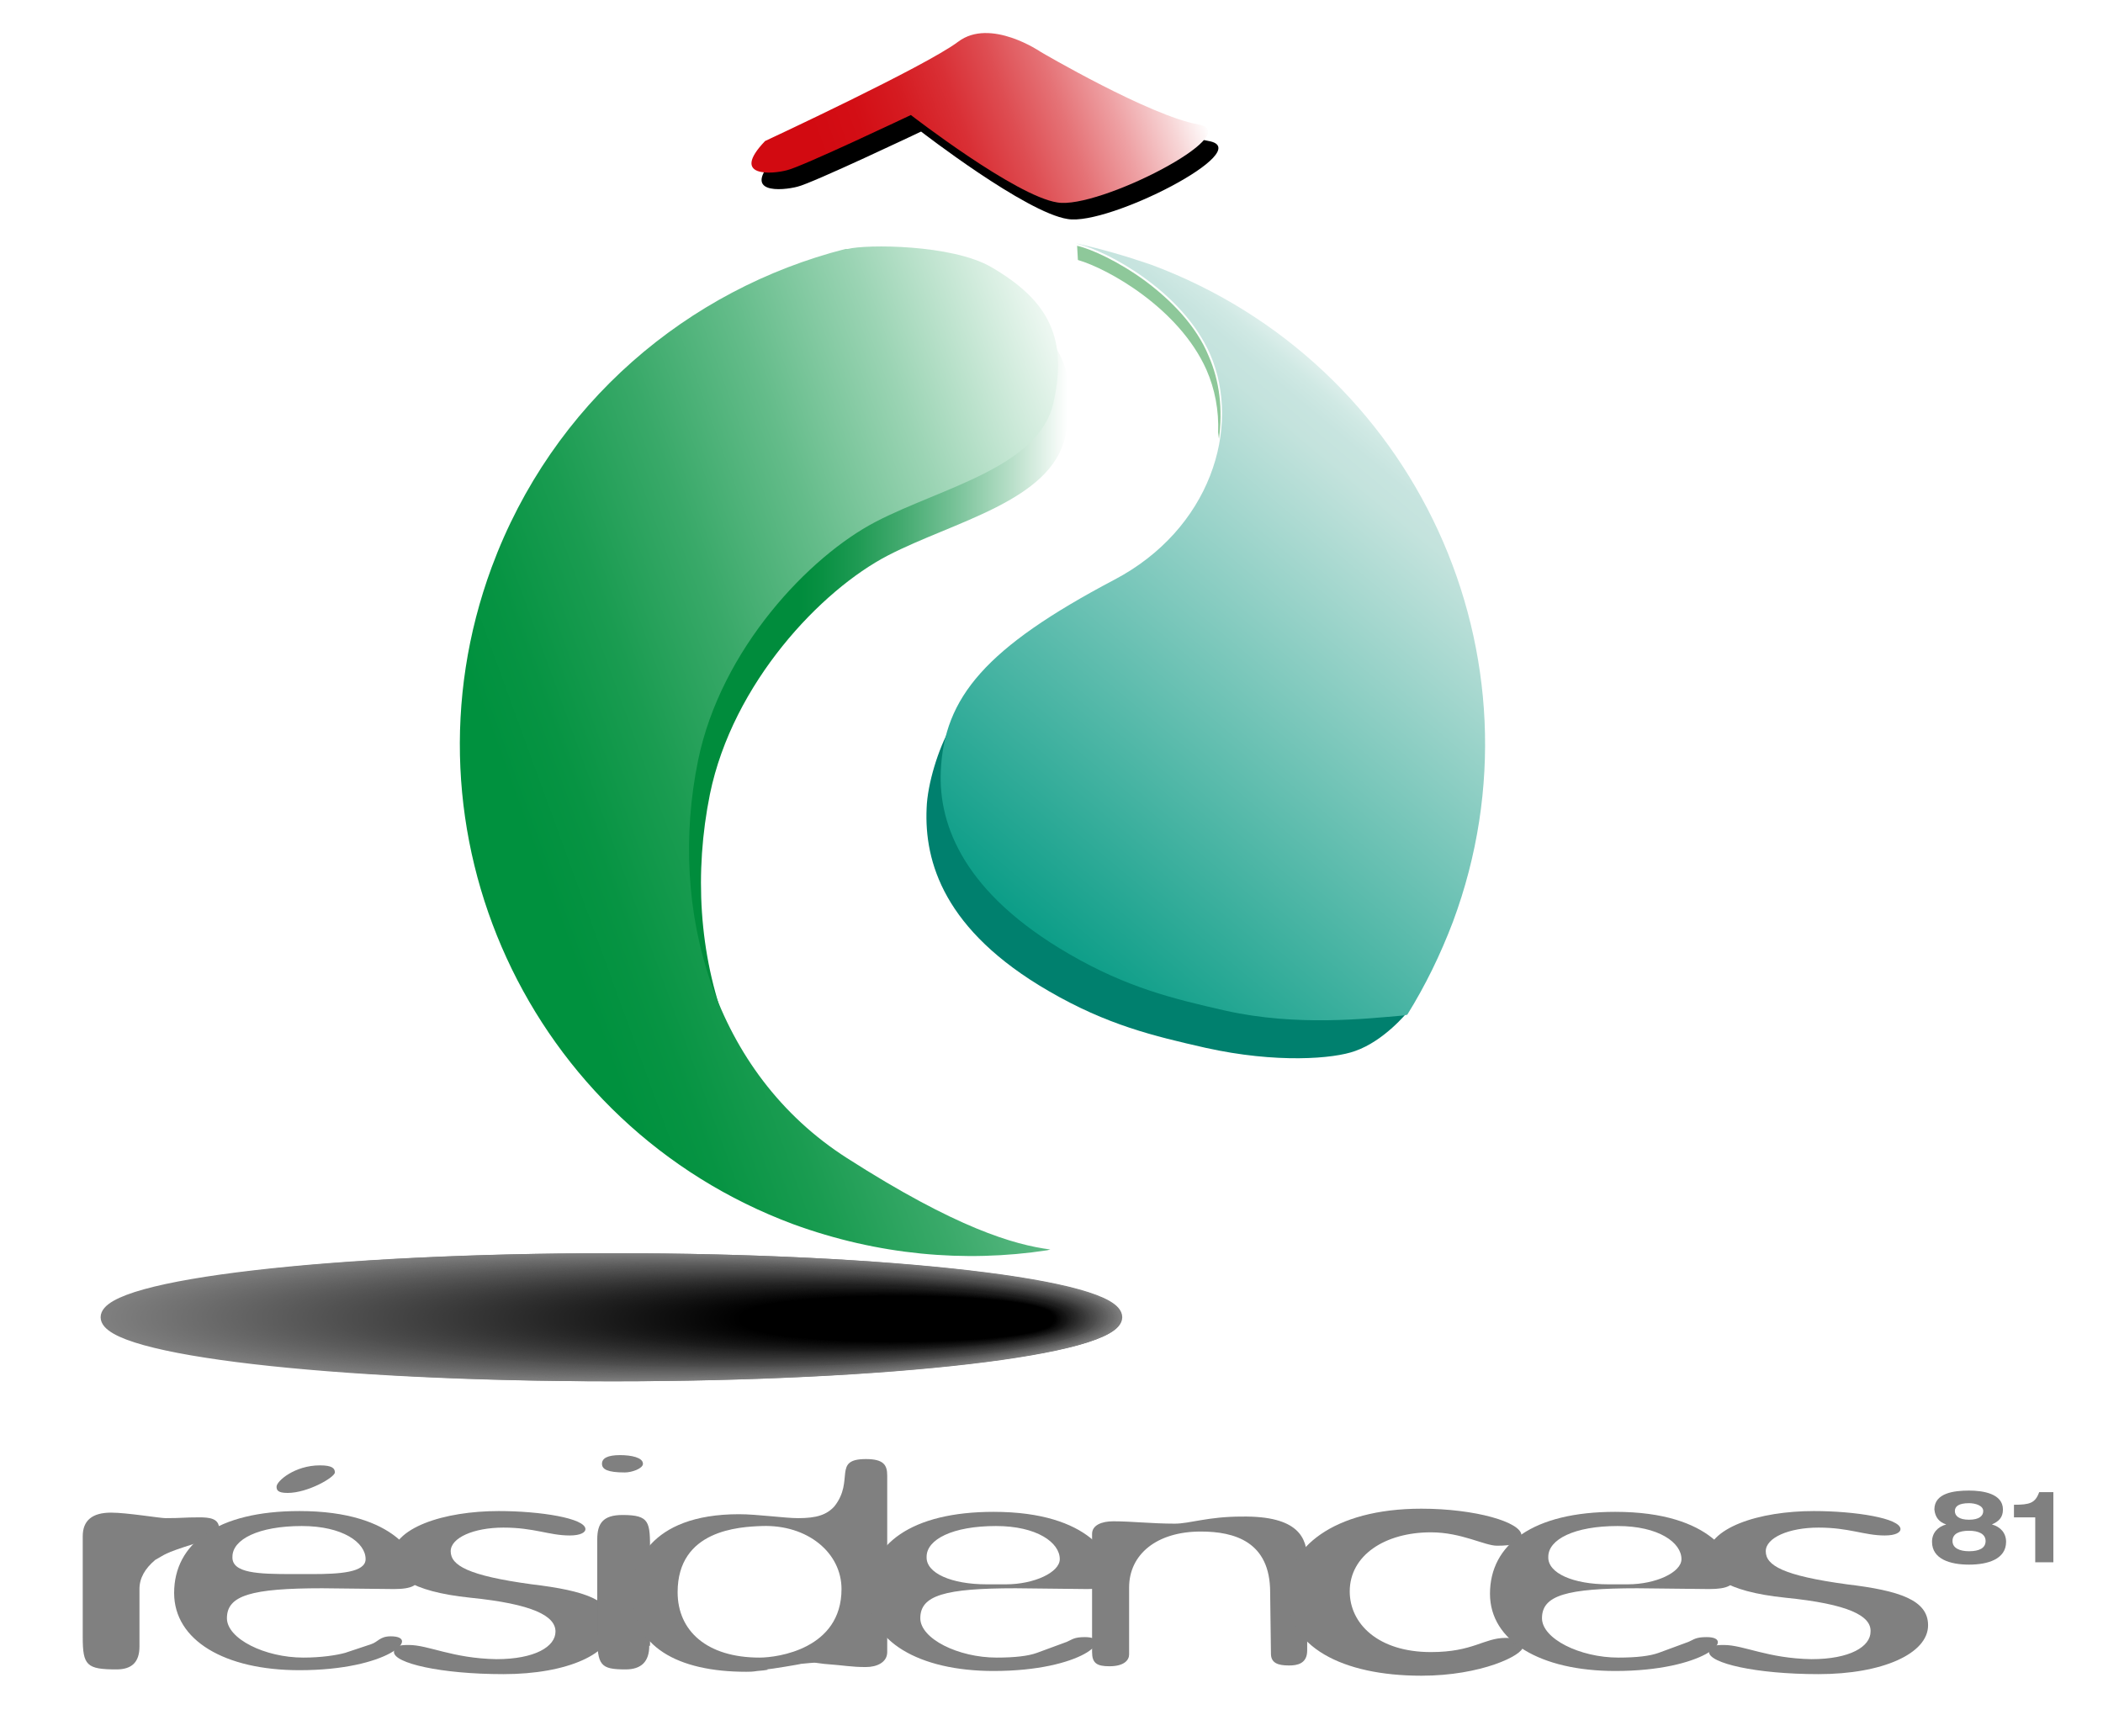 <?xml version="1.0" encoding="utf-8"?>
<!-- Generator: Adobe Illustrator 24.0.2, SVG Export Plug-In . SVG Version: 6.00 Build 0)  -->
<svg version="1.1" id="Calque_1" xmlns="http://www.w3.org/2000/svg" xmlns:xlink="http://www.w3.org/1999/xlink" x="0px" y="0px"
	 viewBox="0 0 266.9 220.3" style="enable-background:new 0 0 266.9 220.3;" xml:space="preserve">
<style type="text/css">
	.st0{fill:#8EC89A;}
	.st1{fill:url(#SVGID_1_);}
	.st2{fill:none;stroke:#7F7F7F;stroke-width:1.258;}
	.st3{fill:none;stroke:#7E7E7E;stroke-width:1.258;}
	.st4{fill:none;stroke:#7D7D7D;stroke-width:1.258;}
	.st5{fill:none;stroke:#7C7C7C;stroke-width:1.258;}
	.st6{fill:none;stroke:#7B7B7B;stroke-width:1.258;}
	.st7{fill:none;stroke:#7A7A7A;stroke-width:1.258;}
	.st8{fill:url(#SVGID_2_);stroke:#797979;stroke-width:1.258;}
	.st9{fill:none;stroke:#787878;stroke-width:1.258;}
	.st10{fill:none;stroke:#777777;stroke-width:1.258;}
	.st11{fill:none;stroke:#767676;stroke-width:1.258;}
	.st12{fill:none;stroke:#757575;stroke-width:1.258;}
	.st13{fill:none;stroke:#747474;stroke-width:1.258;}
	.st14{fill:none;stroke:#737373;stroke-width:1.258;}
	.st15{fill:none;stroke:#727272;stroke-width:1.258;}
	.st16{fill:none;stroke:#717171;stroke-width:1.258;}
	.st17{fill:none;stroke:#707070;stroke-width:1.258;}
	.st18{fill:none;stroke:#6F6F6F;stroke-width:1.258;}
	.st19{fill:none;stroke:#6E6E6E;stroke-width:1.258;}
	.st20{fill:none;stroke:#6D6D6D;stroke-width:1.258;}
	.st21{fill:none;stroke:#6C6C6C;stroke-width:1.258;}
	.st22{fill:none;stroke:#6B6B6B;stroke-width:1.258;}
	.st23{fill:none;stroke:#6A6A6A;stroke-width:1.258;}
	.st24{fill:none;stroke:#696969;stroke-width:1.258;}
	.st25{fill:none;stroke:#686868;stroke-width:1.258;}
	.st26{fill:none;stroke:#676767;stroke-width:1.258;}
	.st27{fill:none;stroke:#666666;stroke-width:1.258;}
	.st28{fill:none;stroke:#656565;stroke-width:1.258;}
	.st29{fill:none;stroke:#646464;stroke-width:1.258;}
	.st30{fill:none;stroke:#636363;stroke-width:1.258;}
	.st31{fill:none;stroke:#626262;stroke-width:1.258;}
	.st32{fill:none;stroke:#616161;stroke-width:1.258;}
	.st33{fill:none;stroke:#606060;stroke-width:1.258;}
	.st34{fill:none;stroke:#5F5F5F;stroke-width:1.258;}
	.st35{fill:none;stroke:#5E5E5E;stroke-width:1.258;}
	.st36{fill:none;stroke:#5D5D5D;stroke-width:1.258;}
	.st37{fill:none;stroke:#5C5C5C;stroke-width:1.258;}
	.st38{fill:none;stroke:#5B5B5B;stroke-width:1.258;}
	.st39{fill:none;stroke:#5A5A5A;stroke-width:1.258;}
	.st40{fill:none;stroke:#595959;stroke-width:1.258;}
	.st41{fill:none;stroke:#585858;stroke-width:1.258;}
	.st42{fill:none;stroke:#575757;stroke-width:1.258;}
	.st43{fill:none;stroke:#565656;stroke-width:1.258;}
	.st44{fill:none;stroke:#555555;stroke-width:1.258;}
	.st45{fill:none;stroke:#545454;stroke-width:1.258;}
	.st46{fill:none;stroke:#535353;stroke-width:1.258;}
	.st47{fill:none;stroke:#525252;stroke-width:1.258;}
	.st48{fill:none;stroke:#515151;stroke-width:1.258;}
	.st49{fill:none;stroke:#505050;stroke-width:1.258;}
	.st50{fill:none;stroke:#4F4F4F;stroke-width:1.258;}
	.st51{fill:none;stroke:#4E4E4E;stroke-width:1.258;}
	.st52{fill:none;stroke:#4D4D4D;stroke-width:1.258;}
	.st53{fill:none;stroke:#4C4C4C;stroke-width:1.258;}
	.st54{fill:none;stroke:#4B4B4B;stroke-width:1.258;}
	.st55{fill:none;stroke:#4A4A4A;stroke-width:1.258;}
	.st56{fill:none;stroke:#494949;stroke-width:1.258;}
	.st57{fill:none;stroke:#484848;stroke-width:1.258;}
	.st58{fill:none;stroke:#474747;stroke-width:1.258;}
	.st59{fill:none;stroke:#464646;stroke-width:1.258;}
	.st60{fill:none;stroke:#454545;stroke-width:1.258;}
	.st61{fill:none;stroke:#444444;stroke-width:1.258;}
	.st62{fill:none;stroke:#434343;stroke-width:1.258;}
	.st63{fill:none;stroke:#424242;stroke-width:1.258;}
	.st64{fill:none;stroke:#414141;stroke-width:1.258;}
	.st65{fill:none;stroke:#404040;stroke-width:1.258;}
	.st66{fill:none;stroke:#3F3F3F;stroke-width:1.258;}
	.st67{fill:none;stroke:#3E3E3E;stroke-width:1.258;}
	.st68{fill:none;stroke:#3D3D3D;stroke-width:1.258;}
	.st69{fill:none;stroke:#3C3C3C;stroke-width:1.258;}
	.st70{fill:none;stroke:#3B3B3B;stroke-width:1.258;}
	.st71{fill:none;stroke:#3A3A3A;stroke-width:1.258;}
	.st72{fill:none;stroke:#393939;stroke-width:1.258;}
	.st73{fill:none;stroke:#383838;stroke-width:1.258;}
	.st74{fill:none;stroke:#373737;stroke-width:1.258;}
	.st75{fill:none;stroke:#363636;stroke-width:1.258;}
	.st76{fill:none;stroke:#353535;stroke-width:1.258;}
	.st77{fill:none;stroke:#343434;stroke-width:1.258;}
	.st78{fill:none;stroke:#333333;stroke-width:1.258;}
	.st79{fill:none;stroke:#323232;stroke-width:1.258;}
	.st80{fill:none;stroke:#313131;stroke-width:1.258;}
	.st81{fill:none;stroke:#303030;stroke-width:1.258;}
	.st82{fill:none;stroke:#2F2F2F;stroke-width:1.258;}
	.st83{fill:none;stroke:#2E2E2E;stroke-width:1.258;}
	.st84{fill:none;stroke:#2D2D2D;stroke-width:1.258;}
	.st85{fill:none;stroke:#2C2C2C;stroke-width:1.258;}
	.st86{fill:none;stroke:#2B2B2B;stroke-width:1.258;}
	.st87{fill:none;stroke:#2A2A2A;stroke-width:1.258;}
	.st88{fill:none;stroke:#292929;stroke-width:1.258;}
	.st89{fill:none;stroke:#282828;stroke-width:1.258;}
	.st90{fill:none;stroke:#272727;stroke-width:1.258;}
	.st91{fill:none;stroke:#262626;stroke-width:1.258;}
	.st92{fill:none;stroke:#252525;stroke-width:1.258;}
	.st93{fill:none;stroke:#242424;stroke-width:1.258;}
	.st94{fill:none;stroke:#232323;stroke-width:1.258;}
	.st95{fill:none;stroke:#222222;stroke-width:1.258;}
	.st96{fill:none;stroke:#212121;stroke-width:1.258;}
	.st97{fill:none;stroke:#202020;stroke-width:1.258;}
	.st98{fill:none;stroke:#1F1F1F;stroke-width:1.258;}
	.st99{fill:none;stroke:#1E1E1E;stroke-width:1.258;}
	.st100{fill:none;stroke:#1D1D1D;stroke-width:1.258;}
	.st101{fill:none;stroke:#1C1C1C;stroke-width:1.258;}
	.st102{fill:none;stroke:#1B1B1B;stroke-width:1.258;}
	.st103{fill:none;stroke:#1A1A1A;stroke-width:1.258;}
	.st104{fill:none;stroke:#191919;stroke-width:1.258;}
	.st105{fill:none;stroke:#181818;stroke-width:1.258;}
	.st106{fill:none;stroke:#171717;stroke-width:1.258;}
	.st107{fill:none;stroke:#161616;stroke-width:1.258;}
	.st108{fill:none;stroke:#151515;stroke-width:1.258;}
	.st109{fill:none;stroke:#141414;stroke-width:1.258;}
	.st110{fill:none;stroke:#131313;stroke-width:1.258;}
	.st111{fill:none;stroke:#121212;stroke-width:1.258;}
	.st112{fill:none;stroke:#111111;stroke-width:1.258;}
	.st113{fill:none;stroke:#101010;stroke-width:1.258;}
	.st114{fill:none;stroke:#0F0F0F;stroke-width:1.258;}
	.st115{fill:none;stroke:#0E0E0E;stroke-width:1.258;}
	.st116{fill:none;stroke:#0D0D0D;stroke-width:1.258;}
	.st117{fill:none;stroke:#0C0C0C;stroke-width:1.258;}
	.st118{fill:none;stroke:#0B0B0B;stroke-width:1.258;}
	.st119{fill:none;stroke:#0A0A0A;stroke-width:1.258;}
	.st120{fill:none;stroke:#090909;stroke-width:1.258;}
	.st121{fill:none;stroke:#080808;stroke-width:1.258;}
	.st122{fill:none;stroke:#070707;stroke-width:1.258;}
	.st123{fill:none;stroke:#060606;stroke-width:1.258;}
	.st124{fill:none;stroke:#050505;stroke-width:1.258;}
	.st125{fill:none;stroke:#040404;stroke-width:1.258;}
	.st126{fill:none;stroke:#030303;stroke-width:1.258;}
	.st127{fill:none;stroke:#020202;stroke-width:1.258;}
	.st128{fill:none;stroke:#010101;stroke-width:1.258;}
	.st129{stroke:#000000;stroke-width:1.258;}
	.st130{fill:#00806E;}
	.st131{fill:url(#SVGID_3_);}
	.st132{fill:url(#SVGID_4_);}
	.st133{fill:url(#SVGID_5_);}
	.st134{fill:#808080;}
</style>
<path class="st0" d="M145.4,35.7c-3.4-2.5-6.9-4.1-8.7-4.5l0.1,1.8c3.8,1.1,12.8,6.1,16.3,13.9c1.1,2.5,1.6,5.2,1.5,8l0.1,0.8
	c0.5-3.7,0.1-7.3-1.3-10.5C151.8,41.3,148.6,38.1,145.4,35.7"/>
<linearGradient id="SVGID_1_" gradientUnits="userSpaceOnUse" x1="914.411" y1="1279.955" x2="976.289" y2="1279.955" gradientTransform="matrix(0.8 0 0 0.8 -645.547 -937.61)">
	<stop  offset="0.31" style="stop-color:#008C3C"/>
	<stop  offset="0.369" style="stop-color:#089042"/>
	<stop  offset="0.461" style="stop-color:#1E9A53"/>
	<stop  offset="0.575" style="stop-color:#43AA6F"/>
	<stop  offset="0.706" style="stop-color:#75C196"/>
	<stop  offset="0.852" style="stop-color:#B6DEC7"/>
	<stop  offset="1" style="stop-color:#FFFFFF"/>
</linearGradient>
<path class="st1" d="M91.7,130.5c-6-10.6-7.5-23.6-5-35.8c2.9-14.2,14.2-26,22.6-30.3c8.3-4.3,20.7-6.9,22.5-15.1
	c0.6-2.5,0.7-4.8,0.5-6.7l0.3-0.3c3.1,3.4,3.8,7.4,2.6,13.1c-1.8,8.2-14.2,10.8-22.5,15.1c-8.5,4.4-19.7,16.2-22.6,30.3
	c-2,9.9-1.4,20.3,2.1,29.5L91.7,130.5z"/>
<path d="M98.4,20c0,0,20.4-9.5,24.5-12.6c4.1-3.1,10.5,1.3,10.5,1.3s13.8,8.1,20,9.2c6.2,1.1-12.7,10.8-17.9,9.9
	c-5.3-0.8-18.6-11.1-18.6-11.1s-13.9,6.6-15.7,7C99.3,24.2,93.9,24.7,98.4,20z"/>
<g>
	<path class="st2" d="M13.4,167.2c0,4.2,28.7,7.5,64.2,7.5s64.2-3.4,64.2-7.5c0-4.2-28.7-7.5-64.2-7.5S13.4,163,13.4,167.2z"/>
	<path class="st3" d="M14.1,167.2c0,4.1,28.6,7.5,63.8,7.5c35.2,0,63.8-3.3,63.8-7.5c0-4.1-28.6-7.5-63.8-7.5
		C42.6,159.7,14.1,163,14.1,167.2z"/>
	<path class="st4" d="M14.7,167.2c0,4.1,28.4,7.4,63.5,7.4c35,0,63.5-3.3,63.5-7.4c0-4.1-28.4-7.4-63.5-7.4
		C43.1,159.7,14.7,163.1,14.7,167.2z"/>
	<path class="st5" d="M15.3,167.2c0,4.1,28.2,7.4,63.1,7.4c34.8,0,63.1-3.3,63.1-7.4c0-4.1-28.3-7.4-63.1-7.4
		C43.6,159.8,15.3,163.1,15.3,167.2z"/>
	<path class="st6" d="M16,167.2c0,4.1,28.1,7.4,62.7,7.4c34.7,0,62.7-3.3,62.7-7.4c0-4.1-28.1-7.4-62.7-7.4
		C44.1,159.8,16,163.1,16,167.2z"/>
	<path class="st7" d="M16.6,167.2c0,4,27.9,7.3,62.4,7.3c34.5,0,62.4-3.3,62.4-7.3c0-4-27.9-7.3-62.4-7.3
		C44.6,159.9,16.6,163.1,16.6,167.2z"/>
	
		<linearGradient id="SVGID_2_" gradientUnits="userSpaceOnUse" x1="-1154.127" y1="3201.344" x2="-1023.715" y2="3070.932" gradientTransform="matrix(0.756 -0.26 0.26 0.756 -19.812 -2269.745)">
		<stop  offset="7.000000e-02" style="stop-color:#FFFFFF"/>
		<stop  offset="8.207478e-02" style="stop-color:#F4FAF9"/>
		<stop  offset="0.109" style="stop-color:#E0F0ED"/>
		<stop  offset="0.137" style="stop-color:#D0E9E4"/>
		<stop  offset="0.167" style="stop-color:#C7E4DF"/>
		<stop  offset="0.2" style="stop-color:#C4E3DD"/>
		<stop  offset="1" style="stop-color:#009982"/>
	</linearGradient>
	<ellipse class="st8" cx="79.3" cy="167.2" rx="62" ry="7.3"/>
	<path class="st9" d="M17.9,167.2c0,4,27.6,7.2,61.7,7.2c34.1,0,61.7-3.2,61.7-7.2c0-4-27.6-7.2-61.7-7.2
		C45.5,159.9,17.9,163.2,17.9,167.2z"/>
	<path class="st10" d="M18.5,167.2c0,4,27.5,7.2,61.3,7.2c33.9,0,61.3-3.2,61.3-7.2c0-4-27.5-7.2-61.3-7.2
		C46,160,18.5,163.2,18.5,167.2z"/>
	<path class="st11" d="M19.2,167.2c0,3.9,27.3,7.1,61,7.1s61-3.2,61-7.1c0-3.9-27.3-7.1-61-7.1S19.2,163.2,19.2,167.2z"/>
	<ellipse class="st12" cx="80.4" cy="167.2" rx="60.6" ry="7.1"/>
	<path class="st13" d="M20.5,167.2c0,3.9,27,7.1,60.3,7.1c33.3,0,60.3-3.2,60.3-7.1c0-3.9-27-7.1-60.3-7.1
		C47.4,160.1,20.5,163.3,20.5,167.2z"/>
	<path class="st14" d="M21.1,167.2c0,3.9,26.8,7,59.9,7c33.1,0,59.9-3.1,59.9-7c0-3.9-26.8-7-59.9-7
		C47.9,160.2,21.1,163.3,21.1,167.2z"/>
	<path class="st15" d="M21.7,167.2c0,3.9,26.7,7,59.6,7c32.9,0,59.6-3.1,59.6-7c0-3.9-26.7-7-59.6-7
		C48.4,160.2,21.7,163.3,21.7,167.2z"/>
	<path class="st16" d="M22.4,167.2c0,3.8,26.5,6.9,59.2,6.9s59.2-3.1,59.2-6.9c0-3.8-26.5-6.9-59.2-6.9S22.4,163.4,22.4,167.2z"/>
	<path class="st17" d="M23,167.2c0,3.8,26.4,6.9,58.9,6.9c32.5,0,58.9-3.1,58.9-6.9c0-3.8-26.4-6.9-58.9-6.9
		C49.4,160.3,23,163.4,23,167.2z"/>
	<path class="st18" d="M23.6,167.2c0,3.8,26.2,6.9,58.5,6.9c32.3,0,58.5-3.1,58.5-6.9c0-3.8-26.2-6.9-58.5-6.9
		C49.8,160.3,23.6,163.4,23.6,167.2z"/>
	<path class="st19" d="M24.3,167.2c0,3.8,26,6.8,58.2,6.8c32.1,0,58.2-3.1,58.2-6.8s-26-6.8-58.2-6.8
		C50.3,160.4,24.3,163.4,24.3,167.2z"/>
	<path class="st20" d="M24.9,167.2c0,3.7,25.9,6.8,57.8,6.8c31.9,0,57.8-3,57.8-6.8c0-3.7-25.9-6.8-57.8-6.8
		C50.8,160.4,24.9,163.5,24.9,167.2z"/>
	<path class="st21" d="M25.6,167.2c0,3.7,25.7,6.7,57.5,6.7c31.7,0,57.5-3,57.5-6.7c0-3.7-25.7-6.7-57.5-6.7
		C51.3,160.5,25.6,163.5,25.6,167.2z"/>
	<path class="st22" d="M26.2,167.2c0,3.7,25.6,6.7,57.1,6.7c31.5,0,57.1-3,57.1-6.7c0-3.7-25.6-6.7-57.1-6.7
		C51.8,160.5,26.2,163.5,26.2,167.2z"/>
	<path class="st23" d="M26.8,167.2c0,3.7,25.4,6.7,56.7,6.7c31.3,0,56.7-3,56.7-6.7c0-3.7-25.4-6.7-56.7-6.7
		C52.2,160.5,26.8,163.5,26.8,167.2z"/>
	<ellipse class="st24" cx="83.9" cy="167.2" rx="56.4" ry="6.6"/>
	<path class="st25" d="M28.1,167.2c0,3.6,25.1,6.6,56,6.6c31,0,56-2.9,56-6.6c0-3.6-25.1-6.6-56-6.6
		C53.2,160.6,28.1,163.6,28.1,167.2z"/>
	<path class="st26" d="M28.7,167.2c0,3.6,24.9,6.5,55.7,6.5c30.8,0,55.7-2.9,55.7-6.5c0-3.6-24.9-6.5-55.7-6.5
		C53.7,160.7,28.7,163.6,28.7,167.2z"/>
	<ellipse class="st27" cx="84.7" cy="167.2" rx="55.3" ry="6.5"/>
	<path class="st28" d="M30,167.2c0,3.6,24.6,6.4,55,6.4c30.4,0,55-2.9,55-6.4c0-3.6-24.6-6.4-55-6.4C54.6,160.8,30,163.7,30,167.2z"
		/>
	<path class="st29" d="M30.7,167.2c0,3.5,24.5,6.4,54.6,6.4c30.2,0,54.6-2.9,54.6-6.4c0-3.5-24.5-6.4-54.6-6.4
		C55.1,160.8,30.7,163.7,30.7,167.2z"/>
	<path class="st30" d="M31.3,167.2c0,3.5,24.3,6.4,54.3,6.4c30,0,54.3-2.8,54.3-6.4c0-3.5-24.3-6.4-54.3-6.4
		C55.6,160.9,31.3,163.7,31.3,167.2z"/>
	<path class="st31" d="M31.9,167.2c0,3.5,24.1,6.3,53.9,6.3c29.8,0,53.9-2.8,53.9-6.3c0-3.5-24.1-6.3-53.9-6.3
		C56.1,160.9,31.9,163.7,31.9,167.2z"/>
	<path class="st32" d="M32.6,167.2c0,3.5,24,6.3,53.6,6.3c29.6,0,53.6-2.8,53.6-6.3c0-3.5-24-6.3-53.6-6.3
		C56.6,160.9,32.6,163.7,32.6,167.2z"/>
	<path class="st33" d="M33.2,167.2c0,3.4,23.8,6.2,53.2,6.2c29.4,0,53.2-2.8,53.2-6.2c0-3.4-23.8-6.2-53.2-6.2
		C57,161,33.2,163.8,33.2,167.2z"/>
	<path class="st34" d="M33.8,167.2c0,3.4,23.7,6.2,52.9,6.2c29.2,0,52.9-2.8,52.9-6.2c0-3.4-23.7-6.2-52.9-6.2
		C57.5,161,33.8,163.8,33.8,167.2z"/>
	<path class="st35" d="M34.5,167.2c0,3.4,23.5,6.2,52.5,6.2c29,0,52.5-2.8,52.5-6.2c0-3.4-23.5-6.2-52.5-6.2
		C58,161.1,34.5,163.8,34.5,167.2z"/>
	<path class="st36" d="M35.1,167.2c0,3.4,23.4,6.1,52.2,6.1c28.8,0,52.2-2.7,52.2-6.1c0-3.4-23.4-6.1-52.2-6.1
		C58.5,161.1,35.1,163.8,35.1,167.2z"/>
	<path class="st37" d="M35.8,167.2c0,3.4,23.2,6.1,51.8,6.1c28.6,0,51.8-2.7,51.8-6.1c0-3.4-23.2-6.1-51.8-6.1
		C59,161.2,35.8,163.9,35.8,167.2z"/>
	<path class="st38" d="M36.4,167.2c0,3.3,23,6,51.5,6c28.4,0,51.5-2.7,51.5-6c0-3.3-23-6-51.5-6C59.4,161.2,36.4,163.9,36.4,167.2z"
		/>
	<path class="st39" d="M37,167.2c0,3.3,22.9,6,51.1,6c28.2,0,51.1-2.7,51.1-6c0-3.3-22.9-6-51.1-6C59.9,161.2,37,163.9,37,167.2z"/>
	<ellipse class="st40" cx="88.4" cy="167.2" rx="50.8" ry="6"/>
	<path class="st41" d="M38.3,167.2c0,3.3,22.6,5.9,50.4,5.9c27.8,0,50.4-2.6,50.4-5.9c0-3.3-22.6-5.9-50.4-5.9
		C60.9,161.3,38.3,164,38.3,167.2z"/>
	<path class="st42" d="M39,167.2c0,3.2,22.4,5.9,50,5.9c27.6,0,50-2.6,50-5.9c0-3.2-22.4-5.9-50-5.9C61.4,161.4,39,164,39,167.2z"/>
	<path class="st43" d="M39.6,167.2c0,3.2,22.2,5.8,49.7,5.8c27.4,0,49.7-2.6,49.7-5.8s-22.2-5.8-49.7-5.8
		C61.8,161.4,39.6,164,39.6,167.2z"/>
	<path class="st44" d="M40.2,167.2c0,3.2,22.1,5.8,49.3,5.8c27.2,0,49.3-2.6,49.3-5.8c0-3.2-22.1-5.8-49.3-5.8
		C62.3,161.5,40.2,164,40.2,167.2z"/>
	<path class="st45" d="M40.9,167.2c0,3.2,21.9,5.7,49,5.7c27.1,0,49-2.6,49-5.7c0-3.2-21.9-5.7-49-5.7
		C62.8,161.5,40.9,164.1,40.9,167.2z"/>
	<path class="st46" d="M41.5,167.2c0,3.1,21.8,5.7,48.6,5.7c26.9,0,48.6-2.6,48.6-5.7c0-3.1-21.8-5.7-48.6-5.7
		C63.3,161.5,41.5,164.1,41.5,167.2z"/>
	<path class="st47" d="M42.1,167.2c0,3.1,21.6,5.7,48.3,5.7c26.7,0,48.3-2.5,48.3-5.7c0-3.1-21.6-5.7-48.3-5.7
		C63.8,161.6,42.1,164.1,42.1,167.2z"/>
	<path class="st48" d="M42.8,167.2c0,3.1,21.5,5.6,47.9,5.6c26.5,0,47.9-2.5,47.9-5.6c0-3.1-21.5-5.6-47.9-5.6
		C64.2,161.6,42.8,164.1,42.8,167.2z"/>
	<path class="st49" d="M43.4,167.3c0,3.1,21.3,5.6,47.6,5.6s47.6-2.5,47.6-5.6s-21.3-5.6-47.6-5.6S43.4,164.2,43.4,167.3z"/>
	<path class="st50" d="M44.1,167.3c0,3.1,21.1,5.5,47.2,5.5c26.1,0,47.2-2.5,47.2-5.5c0-3.1-21.1-5.5-47.2-5.5
		C65.2,161.7,44.1,164.2,44.1,167.3z"/>
	<path class="st51" d="M44.7,167.3c0,3,21,5.5,46.9,5.5c25.9,0,46.9-2.5,46.9-5.5c0-3-21-5.5-46.9-5.5
		C65.7,161.8,44.7,164.2,44.7,167.3z"/>
	<path class="st52" d="M45.3,167.3c0,3,20.8,5.5,46.5,5.5s46.5-2.4,46.5-5.5c0-3-20.8-5.5-46.5-5.5S45.3,164.2,45.3,167.3z"/>
	<path class="st53" d="M46,167.3c0,3,20.7,5.4,46.2,5.4c25.5,0,46.2-2.4,46.2-5.4c0-3-20.7-5.4-46.2-5.4
		C66.6,161.8,46,164.3,46,167.3z"/>
	<path class="st54" d="M46.6,167.3c0,3,20.5,5.4,45.8,5.4c25.3,0,45.8-2.4,45.8-5.4c0-3-20.5-5.4-45.8-5.4
		C67.1,161.9,46.6,164.3,46.6,167.3z"/>
	<path class="st55" d="M47.2,167.3c0,2.9,20.4,5.3,45.5,5.3c25.1,0,45.5-2.4,45.5-5.3c0-2.9-20.4-5.3-45.5-5.3
		C67.6,161.9,47.2,164.3,47.2,167.3z"/>
	<path class="st56" d="M47.9,167.3c0,2.9,20.2,5.3,45.1,5.3c24.9,0,45.1-2.4,45.1-5.3c0-2.9-20.2-5.3-45.1-5.3
		C68.1,162,47.9,164.3,47.9,167.3z"/>
	<path class="st57" d="M48.5,167.3c0,2.9,20,5.2,44.8,5.2c24.7,0,44.8-2.3,44.8-5.2c0-2.9-20-5.2-44.8-5.2
		C68.6,162,48.5,164.4,48.5,167.3z"/>
	<path class="st58" d="M49.2,167.3c0,2.9,19.9,5.2,44.4,5.2c24.5,0,44.4-2.3,44.4-5.2c0-2.9-19.9-5.2-44.4-5.2
		C69,162.1,49.2,164.4,49.2,167.3z"/>
	<path class="st59" d="M49.8,167.3c0,2.9,19.7,5.2,44,5.2c24.3,0,44-2.3,44-5.2c0-2.9-19.7-5.2-44-5.2
		C69.5,162.1,49.8,164.4,49.8,167.3z"/>
	<path class="st60" d="M50.4,167.3c0,2.8,19.6,5.1,43.7,5.1c24.1,0,43.7-2.3,43.7-5.1s-19.6-5.1-43.7-5.1
		C70,162.2,50.4,164.4,50.4,167.3z"/>
	<path class="st61" d="M51.1,167.3c0,2.8,19.4,5.1,43.3,5.1c23.9,0,43.3-2.3,43.3-5.1c0-2.8-19.4-5.1-43.3-5.1
		C70.5,162.2,51.1,164.5,51.1,167.3z"/>
	<path class="st62" d="M51.7,167.3c0,2.8,19.2,5,43,5c23.7,0,43-2.3,43-5c0-2.8-19.2-5-43-5C71,162.2,51.7,164.5,51.7,167.3z"/>
	<path class="st63" d="M52.3,167.3c0,2.8,19.1,5,42.6,5c23.5,0,42.6-2.2,42.6-5c0-2.8-19.1-5-42.6-5
		C71.4,162.3,52.3,164.5,52.3,167.3z"/>
	<path class="st64" d="M53,167.3c0,2.7,18.9,5,42.3,5c23.4,0,42.3-2.2,42.3-5c0-2.7-18.9-5-42.3-5C71.9,162.3,53,164.5,53,167.3z"/>
	<path class="st65" d="M53.6,167.3c0,2.7,18.8,4.9,41.9,4.9c23.2,0,41.9-2.2,41.9-4.9c0-2.7-18.8-4.9-41.9-4.9
		C72.4,162.4,53.6,164.6,53.6,167.3z"/>
	<path class="st66" d="M54.3,167.3c0,2.7,18.6,4.9,41.6,4.9c23,0,41.6-2.2,41.6-4.9c0-2.7-18.6-4.9-41.6-4.9
		C72.9,162.4,54.3,164.6,54.3,167.3z"/>
	<ellipse class="st67" cx="96.1" cy="167.3" rx="41.2" ry="4.8"/>
	<path class="st68" d="M55.5,167.3c0,2.6,18.3,4.8,40.9,4.8c22.6,0,40.9-2.1,40.9-4.8c0-2.6-18.3-4.8-40.9-4.8
		C73.8,162.5,55.5,164.6,55.5,167.3z"/>
	<path class="st69" d="M56.2,167.3c0,2.6,18.1,4.8,40.5,4.8s40.5-2.1,40.5-4.8c0-2.6-18.1-4.8-40.5-4.8S56.2,164.7,56.2,167.3z"/>
	<path class="st70" d="M56.8,167.3c0,2.6,18,4.7,40.2,4.7c22.2,0,40.2-2.1,40.2-4.7c0-2.6-18-4.7-40.2-4.7
		C74.8,162.6,56.8,164.7,56.8,167.3z"/>
	<ellipse class="st71" cx="97.3" cy="167.3" rx="39.8" ry="4.7"/>
	<path class="st72" d="M58.1,167.3c0,2.6,17.7,4.6,39.5,4.6c21.8,0,39.5-2.1,39.5-4.6c0-2.6-17.7-4.6-39.5-4.6
		C75.8,162.7,58.1,164.7,58.1,167.3z"/>
	<path class="st73" d="M58.7,167.3c0,2.5,17.5,4.6,39.1,4.6c21.6,0,39.1-2.1,39.1-4.6c0-2.5-17.5-4.6-39.1-4.6
		C76.2,162.7,58.7,164.8,58.7,167.3z"/>
	<path class="st74" d="M59.4,167.3c0,2.5,17.4,4.5,38.8,4.5c21.4,0,38.8-2,38.8-4.5c0-2.5-17.4-4.5-38.8-4.5
		C76.7,162.8,59.4,164.8,59.4,167.3z"/>
	<path class="st75" d="M60,167.3c0,2.5,17.2,4.5,38.4,4.5s38.4-2,38.4-4.5c0-2.5-17.2-4.5-38.4-4.5S60,164.8,60,167.3z"/>
	<path class="st76" d="M60.6,167.3c0,2.5,17,4.5,38.1,4.5c21,0,38.1-2,38.1-4.5c0-2.5-17-4.5-38.1-4.5
		C77.7,162.8,60.6,164.8,60.6,167.3z"/>
	<path class="st77" d="M61.3,167.3c0,2.4,16.9,4.4,37.7,4.4c20.8,0,37.7-2,37.7-4.4c0-2.4-16.9-4.4-37.7-4.4
		C78.2,162.9,61.3,164.9,61.3,167.3z"/>
	<path class="st78" d="M61.9,167.3c0,2.4,16.7,4.4,37.3,4.4c20.6,0,37.3-2,37.3-4.4c0-2.4-16.7-4.4-37.3-4.4
		C78.6,162.9,61.9,164.9,61.9,167.3z"/>
	<path class="st79" d="M62.6,167.3c0,2.4,16.6,4.3,37,4.3c20.4,0,37-1.9,37-4.3c0-2.4-16.6-4.3-37-4.3
		C79.1,163,62.6,164.9,62.6,167.3z"/>
	<path class="st80" d="M63.2,167.3c0,2.4,16.4,4.3,36.6,4.3c20.2,0,36.6-1.9,36.6-4.3c0-2.4-16.4-4.3-36.6-4.3
		C79.6,163,63.2,164.9,63.2,167.3z"/>
	<path class="st81" d="M63.8,167.3c0,2.3,16.2,4.3,36.3,4.3c20,0,36.3-1.9,36.3-4.3c0-2.3-16.2-4.3-36.3-4.3
		C80.1,163.1,63.8,165,63.8,167.3z"/>
	<path class="st82" d="M64.5,167.3c0,2.3,16.1,4.2,35.9,4.2c19.8,0,35.9-1.9,35.9-4.2c0-2.3-16.1-4.2-35.9-4.2
		C80.6,163.1,64.5,165,64.5,167.3z"/>
	<path class="st83" d="M65.1,167.3c0,2.3,15.9,4.2,35.6,4.2c19.7,0,35.6-1.9,35.6-4.2c0-2.3-15.9-4.2-35.6-4.2
		C81,163.1,65.1,165,65.1,167.3z"/>
	<path class="st84" d="M65.7,167.3c0,2.3,15.8,4.1,35.2,4.1c19.5,0,35.2-1.8,35.2-4.1c0-2.3-15.8-4.1-35.2-4.1
		C81.5,163.2,65.7,165,65.7,167.3z"/>
	<path class="st85" d="M66.4,167.3c0,2.3,15.6,4.1,34.9,4.1c19.3,0,34.9-1.8,34.9-4.1c0-2.3-15.6-4.1-34.9-4.1
		C82,163.2,66.4,165.1,66.4,167.3z"/>
	<path class="st86" d="M67,167.3c0,2.2,15.5,4,34.5,4c19.1,0,34.5-1.8,34.5-4c0-2.2-15.5-4-34.5-4C82.5,163.3,67,165.1,67,167.3z"/>
	<path class="st87" d="M67.7,167.3c0,2.2,15.3,4,34.2,4s34.2-1.8,34.2-4c0-2.2-15.3-4-34.2-4S67.7,165.1,67.7,167.3z"/>
	<path class="st88" d="M68.3,167.3c0,2.2,15.1,4,33.8,4c18.7,0,33.8-1.8,33.8-4c0-2.2-15.1-4-33.8-4
		C83.4,163.4,68.3,165.1,68.3,167.3z"/>
	<path class="st89" d="M68.9,167.3c0,2.2,15,3.9,33.5,3.9c18.5,0,33.5-1.8,33.5-3.9c0-2.2-15-3.9-33.5-3.9
		C83.9,163.4,68.9,165.2,68.9,167.3z"/>
	<path class="st90" d="M69.6,167.3c0,2.1,14.8,3.9,33.1,3.9s33.1-1.7,33.1-3.9c0-2.1-14.8-3.9-33.1-3.9S69.6,165.2,69.6,167.3z"/>
	<path class="st91" d="M70.2,167.3c0,2.1,14.7,3.8,32.8,3.8c18.1,0,32.8-1.7,32.8-3.8c0-2.1-14.7-3.8-32.8-3.8
		C84.9,163.5,70.2,165.2,70.2,167.3z"/>
	<path class="st92" d="M70.8,167.3c0,2.1,14.5,3.8,32.4,3.8c17.9,0,32.4-1.7,32.4-3.8c0-2.1-14.5-3.8-32.4-3.8
		C85.4,163.5,70.8,165.2,70.8,167.3z"/>
	<path class="st93" d="M71.5,167.3c0,2.1,14.4,3.8,32.1,3.8c17.7,0,32.1-1.7,32.1-3.8c0-2.1-14.4-3.8-32.1-3.8
		C85.8,163.6,71.5,165.3,71.5,167.3z"/>
	<path class="st94" d="M72.1,167.3c0,2.1,14.2,3.7,31.7,3.7c17.5,0,31.7-1.7,31.7-3.7c0-2.1-14.2-3.7-31.7-3.7
		C86.3,163.6,72.1,165.3,72.1,167.3z"/>
	<path class="st95" d="M72.8,167.3c0,2,14,3.7,31.3,3.7c17.3,0,31.3-1.6,31.3-3.7c0-2-14-3.7-31.3-3.7
		C86.8,163.7,72.8,165.3,72.8,167.3z"/>
	<path class="st96" d="M73.4,167.3c0,2,13.9,3.6,31,3.6c17.1,0,31-1.6,31-3.6c0-2-13.9-3.6-31-3.6C87.3,163.7,73.4,165.3,73.4,167.3
		z"/>
	<path class="st97" d="M74,167.3c0,2,13.7,3.6,30.6,3.6c16.9,0,30.6-1.6,30.6-3.6c0-2-13.7-3.6-30.6-3.6
		C87.8,163.8,74,165.4,74,167.3z"/>
	<path class="st98" d="M74.7,167.3c0,2,13.6,3.6,30.3,3.6c16.7,0,30.3-1.6,30.3-3.6c0-2-13.6-3.6-30.3-3.6
		C88.2,163.8,74.7,165.4,74.7,167.3z"/>
	<path class="st99" d="M75.3,167.3c0,1.9,13.4,3.5,29.9,3.5s29.9-1.6,29.9-3.5c0-1.9-13.4-3.5-29.9-3.5S75.3,165.4,75.3,167.3z"/>
	<path class="st100" d="M75.9,167.4c0,1.9,13.2,3.5,29.6,3.5c16.3,0,29.6-1.6,29.6-3.5c0-1.9-13.2-3.5-29.6-3.5
		C89.2,163.9,75.9,165.4,75.9,167.4z"/>
	<path class="st101" d="M76.6,167.4c0,1.9,13.1,3.4,29.2,3.4c16.1,0,29.2-1.5,29.2-3.4c0-1.9-13.1-3.4-29.2-3.4
		C89.7,163.9,76.6,165.5,76.6,167.4z"/>
	<path class="st102" d="M77.2,167.4c0,1.9,12.9,3.4,28.9,3.4s28.9-1.5,28.9-3.4c0-1.9-12.9-3.4-28.9-3.4S77.2,165.5,77.2,167.4z"/>
	<path class="st103" d="M77.9,167.4c0,1.8,12.8,3.3,28.5,3.3c15.8,0,28.5-1.5,28.5-3.3c0-1.8-12.8-3.3-28.5-3.3
		C90.6,164,77.9,165.5,77.9,167.4z"/>
	<path class="st104" d="M78.5,167.4c0,1.8,12.6,3.3,28.2,3.3s28.2-1.5,28.2-3.3c0-1.8-12.6-3.3-28.2-3.3S78.5,165.5,78.5,167.4z"/>
	<path class="st105" d="M79.1,167.4c0,1.8,12.5,3.3,27.8,3.3c15.4,0,27.8-1.5,27.8-3.3c0-1.8-12.5-3.3-27.8-3.3
		C91.6,164.1,79.1,165.6,79.1,167.4z"/>
	<path class="st106" d="M79.8,167.4c0,1.8,12.3,3.2,27.5,3.2c15.2,0,27.5-1.4,27.5-3.2c0-1.8-12.3-3.2-27.5-3.2
		C92.1,164.1,79.8,165.6,79.8,167.4z"/>
	<path class="st107" d="M80.4,167.4c0,1.8,12.1,3.2,27.1,3.2c15,0,27.1-1.4,27.1-3.2c0-1.8-12.1-3.2-27.1-3.2
		C92.6,164.2,80.4,165.6,80.4,167.4z"/>
	<path class="st108" d="M81.1,167.4c0,1.7,12,3.1,26.8,3.1c14.8,0,26.8-1.4,26.8-3.1c0-1.7-12-3.1-26.8-3.1
		C93,164.2,81.1,165.6,81.1,167.4z"/>
	<path class="st109" d="M81.7,167.4c0,1.7,11.8,3.1,26.4,3.1c14.6,0,26.4-1.4,26.4-3.1c0-1.7-11.8-3.1-26.4-3.1
		C93.5,164.3,81.7,165.7,81.7,167.4z"/>
	<path class="st110" d="M82.3,167.4c0,1.7,11.7,3.1,26.1,3.1c14.4,0,26.1-1.4,26.1-3.1c0-1.7-11.7-3.1-26.1-3.1
		C94,164.3,82.3,165.7,82.3,167.4z"/>
	<path class="st111" d="M83,167.4c0,1.7,11.5,3,25.7,3s25.7-1.3,25.7-3c0-1.7-11.5-3-25.7-3S83,165.7,83,167.4z"/>
	<path class="st112" d="M83.6,167.4c0,1.6,11.3,3,25.3,3c14,0,25.4-1.3,25.4-3s-11.4-3-25.4-3C95,164.4,83.6,165.7,83.6,167.4z"/>
	<path class="st113" d="M84.2,167.4c0,1.6,11.2,2.9,25,2.9c13.8,0,25-1.3,25-2.9c0-1.6-11.2-2.9-25-2.9
		C95.4,164.4,84.2,165.8,84.2,167.4z"/>
	<path class="st114" d="M84.9,167.4c0,1.6,11,2.9,24.6,2.9c13.6,0,24.6-1.3,24.6-2.9c0-1.6-11-2.9-24.6-2.9
		C95.9,164.5,84.9,165.8,84.9,167.4z"/>
	<path class="st115" d="M85.5,167.4c0,1.6,10.9,2.8,24.3,2.8c13.4,0,24.3-1.3,24.3-2.8c0-1.6-10.9-2.8-24.3-2.8
		C96.4,164.5,85.5,165.8,85.5,167.4z"/>
	<path class="st116" d="M86.2,167.4c0,1.5,10.7,2.8,23.9,2.8s23.9-1.3,23.9-2.8c0-1.5-10.7-2.8-23.9-2.8S86.2,165.8,86.2,167.4z"/>
	<path class="st117" d="M86.8,167.4c0,1.5,10.6,2.8,23.6,2.8c13,0,23.6-1.2,23.6-2.8c0-1.5-10.6-2.8-23.6-2.8
		C97.4,164.6,86.8,165.9,86.8,167.4z"/>
	<path class="st118" d="M87.4,167.4c0,1.5,10.4,2.7,23.2,2.7c12.8,0,23.2-1.2,23.2-2.7c0-1.5-10.4-2.7-23.2-2.7
		C97.8,164.7,87.4,165.9,87.4,167.4z"/>
	<path class="st119" d="M88.1,167.4c0,1.5,10.2,2.7,22.9,2.7c12.6,0,22.9-1.2,22.9-2.7c0-1.5-10.2-2.7-22.9-2.7
		C98.3,164.7,88.1,165.9,88.1,167.4z"/>
	<path class="st120" d="M88.7,167.4c0,1.5,10.1,2.6,22.5,2.6c12.4,0,22.5-1.2,22.5-2.6s-10.1-2.6-22.5-2.6
		C98.8,164.7,88.7,165.9,88.7,167.4z"/>
	<path class="st121" d="M89.3,167.4c0,1.4,9.9,2.6,22.2,2.6c12.2,0,22.2-1.2,22.2-2.6c0-1.4-9.9-2.6-22.2-2.6
		C99.3,164.8,89.3,166,89.3,167.4z"/>
	<path class="st122" d="M90,167.4c0,1.4,9.8,2.6,21.8,2.6c12.1,0,21.8-1.1,21.8-2.6c0-1.4-9.8-2.6-21.8-2.6
		C99.8,164.8,90,166,90,167.4z"/>
	<path class="st123" d="M90.6,167.4c0,1.4,9.6,2.5,21.5,2.5c11.9,0,21.5-1.1,21.5-2.5c0-1.4-9.6-2.5-21.5-2.5
		C100.2,164.9,90.6,166,90.6,167.4z"/>
	<path class="st124" d="M91.3,167.4c0,1.4,9.5,2.5,21.1,2.5c11.7,0,21.1-1.1,21.1-2.5c0-1.4-9.5-2.5-21.1-2.5
		C100.7,164.9,91.3,166,91.3,167.4z"/>
	<path class="st125" d="M91.9,167.4c0,1.3,9.3,2.4,20.8,2.4c11.5,0,20.8-1.1,20.8-2.4c0-1.3-9.3-2.4-20.8-2.4
		C101.2,165,91.9,166.1,91.9,167.4z"/>
	<path class="st126" d="M92.5,167.4c0,1.3,9.1,2.4,20.4,2.4c11.3,0,20.4-1.1,20.4-2.4c0-1.3-9.1-2.4-20.4-2.4
		C101.7,165,92.5,166.1,92.5,167.4z"/>
	<path class="st127" d="M93.2,167.4c0,1.3,9,2.4,20.1,2.4c11.1,0,20.1-1.1,20.1-2.4s-9-2.4-20.1-2.4
		C102.2,165.1,93.2,166.1,93.2,167.4z"/>
	<path class="st128" d="M93.8,167.4c0,1.3,8.8,2.3,19.7,2.3c10.9,0,19.7-1,19.7-2.3c0-1.3-8.8-2.3-19.7-2.3
		C102.6,165.1,93.8,166.1,93.8,167.4z"/>
</g>
<path class="st129" d="M113.8,169.7c10.7,0,19.4-1,19.4-2.3c0-1.3-8.7-2.3-19.4-2.3c-10.7,0-19.4,1-19.4,2.3
	C94.4,168.7,103.1,169.7,113.8,169.7z"/>
<path class="st130" d="M178.6,128.5c0,0-2.9,3.6-6.6,4.9c-2.7,1-10,1.6-19-0.4c-6.6-1.5-12.5-2.9-19.9-7.2
	c-13.3-7.7-15.8-16.4-15.5-23.2c0.1-3.1,1.5-7.6,3-10.2L178.6,128.5z"/>
<linearGradient id="SVGID_3_" gradientUnits="userSpaceOnUse" x1="354.999" y1="1175.75" x2="435.71" y2="1146.374" gradientTransform="matrix(0.8 0 0 0.8 -191.745 -911.61)">
	<stop  offset="0.21" style="stop-color:#D20A11"/>
	<stop  offset="0.295" style="stop-color:#D30E15"/>
	<stop  offset="0.383" style="stop-color:#D51B21"/>
	<stop  offset="0.472" style="stop-color:#D92F35"/>
	<stop  offset="0.563" style="stop-color:#DE4D52"/>
	<stop  offset="0.654" style="stop-color:#E57276"/>
	<stop  offset="0.746" style="stop-color:#EEA0A3"/>
	<stop  offset="0.837" style="stop-color:#F7D5D6"/>
	<stop  offset="0.9" style="stop-color:#FFFFFF"/>
</linearGradient>
<path class="st131" d="M97.1,17.9c0,0,20.4-9.5,24.5-12.6c4.1-3.1,10.5,1.3,10.5,1.3s13.8,8.1,20,9.2c6.2,1.1-12.7,10.8-17.9,9.9
	c-5.3-0.8-18.6-11.1-18.6-11.1s-13.9,6.6-15.7,7C98.1,22.1,92.6,22.6,97.1,17.9z"/>
<linearGradient id="SVGID_4_" gradientUnits="userSpaceOnUse" x1="470.684" y1="1198.607" x2="395.654" y2="1288.023" gradientTransform="matrix(0.8 0 0 0.8 -191.745 -911.61)">
	<stop  offset="7.000000e-02" style="stop-color:#FFFFFF"/>
	<stop  offset="8.207478e-02" style="stop-color:#F4FAF9"/>
	<stop  offset="0.109" style="stop-color:#E0F0ED"/>
	<stop  offset="0.137" style="stop-color:#D0E9E4"/>
	<stop  offset="0.167" style="stop-color:#C7E4DF"/>
	<stop  offset="0.2" style="stop-color:#C4E3DD"/>
	<stop  offset="1" style="stop-color:#009982"/>
</linearGradient>
<path class="st132" d="M178.1,128.9c-4.7,0.4-13.5,1.4-22.5-0.6c-6.6-1.5-12.5-2.9-19.9-7.2c-13.3-7.7-16.6-16.3-16.3-23.2
	c0.4-9.4,5.7-15.7,22-24.3c12.2-6.4,16.2-19.3,12.2-28.6c-3.6-8.2-13.3-13.2-16.7-14l-0.3-0.1c3.2,0.7,6.3,1.6,9.5,2.7
	c33.6,12.5,50.8,49.8,38.3,83.4c-1.6,4.2-3.5,8.1-5.8,11.8L178.1,128.9z"/>
<linearGradient id="SVGID_5_" gradientUnits="userSpaceOnUse" x1="305.213" y1="1289.106" x2="430.825" y2="1243.388" gradientTransform="matrix(0.8 0 0 0.8 -191.745 -911.61)">
	<stop  offset="0.17" style="stop-color:#00913E"/>
	<stop  offset="0.244" style="stop-color:#079443"/>
	<stop  offset="0.35" style="stop-color:#1A9C51"/>
	<stop  offset="0.475" style="stop-color:#39A969"/>
	<stop  offset="0.615" style="stop-color:#64BC8A"/>
	<stop  offset="0.766" style="stop-color:#9BD4B4"/>
	<stop  offset="0.926" style="stop-color:#DEF1E6"/>
	<stop  offset="1" style="stop-color:#FFFFFF"/>
</linearGradient>
<path class="st133" d="M132.9,158.7c-10.5,1.6-21.5,0.6-32.2-3.3C67.1,142.9,50,105.6,62.4,72c7.7-20.8,24.9-35.3,44.9-40.4l0.3,0
	c2.3-0.6,13.2-0.6,18.2,2.3c7.4,4.3,9.7,9.1,7.9,17.2c-1.8,8.2-14.2,10.8-22.5,15.1c-8.5,4.4-19.7,16.2-22.6,30.3
	c-3.9,19,2,39.7,18.9,50.5c13.9,8.9,21.2,11,25.8,11.6L132.9,158.7z"/>
<path class="st134" d="M25.3,192.6c1.2,0,2.5,0.1,2.5,1.4c0,1-1,1.3-3.3,2c-3.8,1.2-3.5,1.3-4.8,2c-1.3,1.1-2,2.3-2,3.7v7.3
	c0,2-1,2.9-2.9,2.9c-3.8,0-4.3-0.5-4.3-4.1V195c0-2,1.2-3,3.6-3c2,0,6.2,0.7,6.9,0.7C23.2,192.7,23.2,192.6,25.3,192.6z"/>
<path class="st134" d="M50,201.7l-9.1-0.1c-9,0-12.1,0.9-12.1,3.8c0,2.6,4.8,5,9.7,5c2.3,0,4.2-0.3,5.3-0.6l3.3-1.1
	c0.9-0.3,1.1-1,2.5-1c3.9,0-0.3,4.3-11.6,4.3c-9.5,0-15.9-3.8-15.9-9.8c0-6.3,5.5-10.4,15.9-10.4c12.4,0,15.2,6,15.2,8.2
	C53.2,201.2,52.3,201.7,50,201.7z M36.5,189.5c-1.3,0-1.4-0.4-1.4-0.8c0-0.7,2.3-2.7,5.5-2.7c1.6,0,1.9,0.4,1.9,0.9
	C42.5,187.5,39.1,189.5,36.5,189.5z M37.1,199.8h2.5c3.5,0,6.8-0.2,6.8-1.9c0-2.1-2.9-4.2-8.1-4.2c-5.5,0-8.8,1.7-8.8,3.9
	C29.4,199.7,32.8,199.8,37.1,199.8z"/>
<path class="st134" d="M59.7,202.8c-7.8-0.8-10-3-10-5c0-3.9,6.7-6,13.6-6c5.2,0,11,0.9,11,2.3c0,0.4-0.6,0.8-2,0.8
	c-2.6,0-4.5-1-8.4-1c-3.8,0-6.7,1.3-6.7,3c0,1.8,2.2,3.1,10.3,4.2c6.7,0.8,10.3,2,10.3,5.2c0,3.6-5.8,6.2-13.9,6.2
	c-8,0-13.9-1.4-13.9-2.8c0-0.8,0.7-0.9,1.9-0.9c2.5,0,5.5,1.7,11.1,1.8c4.9,0,7.5-1.6,7.5-3.5C70.5,205.1,67.6,203.6,59.7,202.8z"/>
<path class="st134" d="M79.3,186.9c-2.2,0-2.9-0.4-2.9-1.1c0-0.7,0.7-1.1,2.3-1.1c1.4,0,2.9,0.3,2.9,1.1
	C81.6,186.4,80.2,186.9,79.3,186.9z M82.4,208.9c0,2-1,3-3,3c-3.2,0-3.6-0.5-3.6-4.4v-12.1c0-2,0.7-3.1,3.2-3.1
	c3.5,0,3.5,0.9,3.5,4.6V208.9z"/>
<path class="st134" d="M112.6,209.7c0,1.3-1.3,1.9-2.7,1.9c-1.9,0-2.6-0.2-5.3-0.4c-1.7-0.2-0.7-0.2-3,0c0.3,0-4,0.7-4.3,0.7
	c0.4,0,0.1,0.1-1.2,0.2c-0.6,0.1-1,0.1-1.4,0.1c-8.7,0-14.5-3.2-14.5-10c0-3.3,2-10,13.6-10c2.3,0,5.8,0.5,7.5,0.5
	c2.3,0,3.6-0.4,4.6-1.5c2.6-3.3-0.3-6,4-6c2.3,0,2.7,0.8,2.7,2.1V209.7z M96.4,210.4c2.3,0,10.4-1.1,10.4-8.7c0-4.6-4.3-8.2-10.1-8
	c-2.9,0.1-10.7,0.5-10.7,8.4C86,207,89.7,210.4,96.4,210.4z"/>
<path class="st134" d="M138,201.7l-9.1-0.1c-9,0-12.1,0.9-12.1,3.8c0,2.6,4.8,5,9.7,5c2.3,0,4-0.2,5.1-0.6l3.8-1.4
	c0.7-0.3,0.9-0.6,2.3-0.6c3.9,0-0.3,4.3-11.6,4.3c-9.5,0-15.9-3.8-15.9-9.8c0-6.3,5.5-10.4,15.9-10.4c12.4,0,15.2,6,15.2,8.2
	C141.2,201.2,140.3,201.7,138,201.7z M125.2,201.1h2.5c3.5,0,6.8-1.5,6.8-3.2c0-2.1-2.9-4.2-8.1-4.2c-5.5,0-8.8,1.7-8.8,3.9
	C117.5,199.7,120.8,201.1,125.2,201.1z"/>
<path class="st134" d="M165.9,198v11.5c0,1.7-1.3,1.9-2.3,1.9c-1.4,0-2.3-0.3-2.3-1.5l-0.1-7.8c0-6.4-4.5-7.7-8.8-7.7
	c-5.6,0-9.1,2.9-9.1,7.1v8.5c0,0.7-0.6,1.5-2.5,1.5c-1.6,0-2.2-0.4-2.2-1.8v-15c0-1.1,1.2-1.6,2.7-1.6c2.3,0,4.9,0.3,7.8,0.3
	c1.9,0,4.2-0.9,8.5-0.9C164.8,192.4,165.9,195.2,165.9,198z"/>
<path class="st134" d="M190,196.2c-1.6,0-4.5-1.7-8.4-1.7c-5.8,0-10.3,2.9-10.3,7.5c0,4.1,3.6,7.7,10.3,7.7c5.4,0,6.7-1.8,9.5-1.8
	c1.4,0,2.2,0.3,2.2,1.1c0,1.1-5.3,3.7-12.9,3.7c-10.1,0-17.1-3.7-17.1-10.5c0-5.6,5.8-10.7,17.1-10.7c6.8,0,12.7,1.7,12.7,3.4
	C193.2,195.9,192,196.2,190,196.2z"/>
<path class="st134" d="M216.9,201.7l-9.1-0.1c-9,0-12.1,0.9-12.1,3.8c0,2.6,4.8,5,9.7,5c2.3,0,4-0.2,5.1-0.6l3.8-1.4
	c0.7-0.3,0.9-0.6,2.3-0.6c3.9,0-0.3,4.3-11.6,4.3c-9.5,0-15.9-3.8-15.9-9.8c0-6.3,5.5-10.4,15.9-10.4c12.4,0,15.2,6,15.2,8.2
	C220.1,201.2,219.3,201.7,216.9,201.7z M204.1,201.1h2.5c3.5,0,6.8-1.5,6.8-3.2c0-2.1-2.9-4.2-8.1-4.2c-5.5,0-8.8,1.7-8.8,3.9
	C196.4,199.7,199.7,201.1,204.1,201.1z"/>
<path class="st134" d="M226.6,202.8c-7.8-0.8-10-3-10-5c0-3.9,6.7-6,13.6-6c5.2,0,11,0.9,11,2.3c0,0.4-0.6,0.8-2,0.8
	c-2.6,0-4.5-1-8.4-1c-3.8,0-6.7,1.3-6.7,3c0,1.8,2.2,3.1,10.3,4.2c6.7,0.8,10.3,2,10.3,5.2c0,3.6-5.8,6.2-13.9,6.2
	c-8,0-13.9-1.4-13.9-2.8c0-0.8,0.7-0.9,1.9-0.9c2.5,0,5.5,1.7,11.1,1.8c4.9,0,7.5-1.6,7.5-3.5C237.5,205.1,234.6,203.6,226.6,202.8z
	"/>
<g>
	<path class="st134" d="M245.2,195.7c0-1.1,0.7-1.9,1.8-2.2v0c-0.9-0.3-1.4-0.9-1.5-1.9c0-2.1,2.5-2.4,4.4-2.4
		c1.8,0,4.3,0.4,4.3,2.4c0,1-0.5,1.5-1.4,1.9v0c1.1,0.3,1.8,1.1,1.8,2.2c0,2.2-2.3,2.9-4.7,2.9C247.5,198.6,245.2,197.9,245.2,195.7
		z M247.8,195.6c0,0.9,0.9,1.3,2.1,1.3c1.3,0,2.1-0.4,2.1-1.3c0-0.9-0.9-1.3-2.1-1.3C248.6,194.3,247.8,194.7,247.8,195.6z
		 M251.7,191.8c0-0.7-1-1-1.8-1c-1.3,0-1.8,0.4-1.8,1c0,0.6,0.5,1.1,1.8,1.1C251.2,192.9,251.7,192.4,251.7,191.8z"/>
	<path class="st134" d="M258.3,192.6h-2.7V191c2,0,2.7-0.2,3.2-1.6h1.8v8.9h-2.3V192.6z"/>
</g>
</svg>
